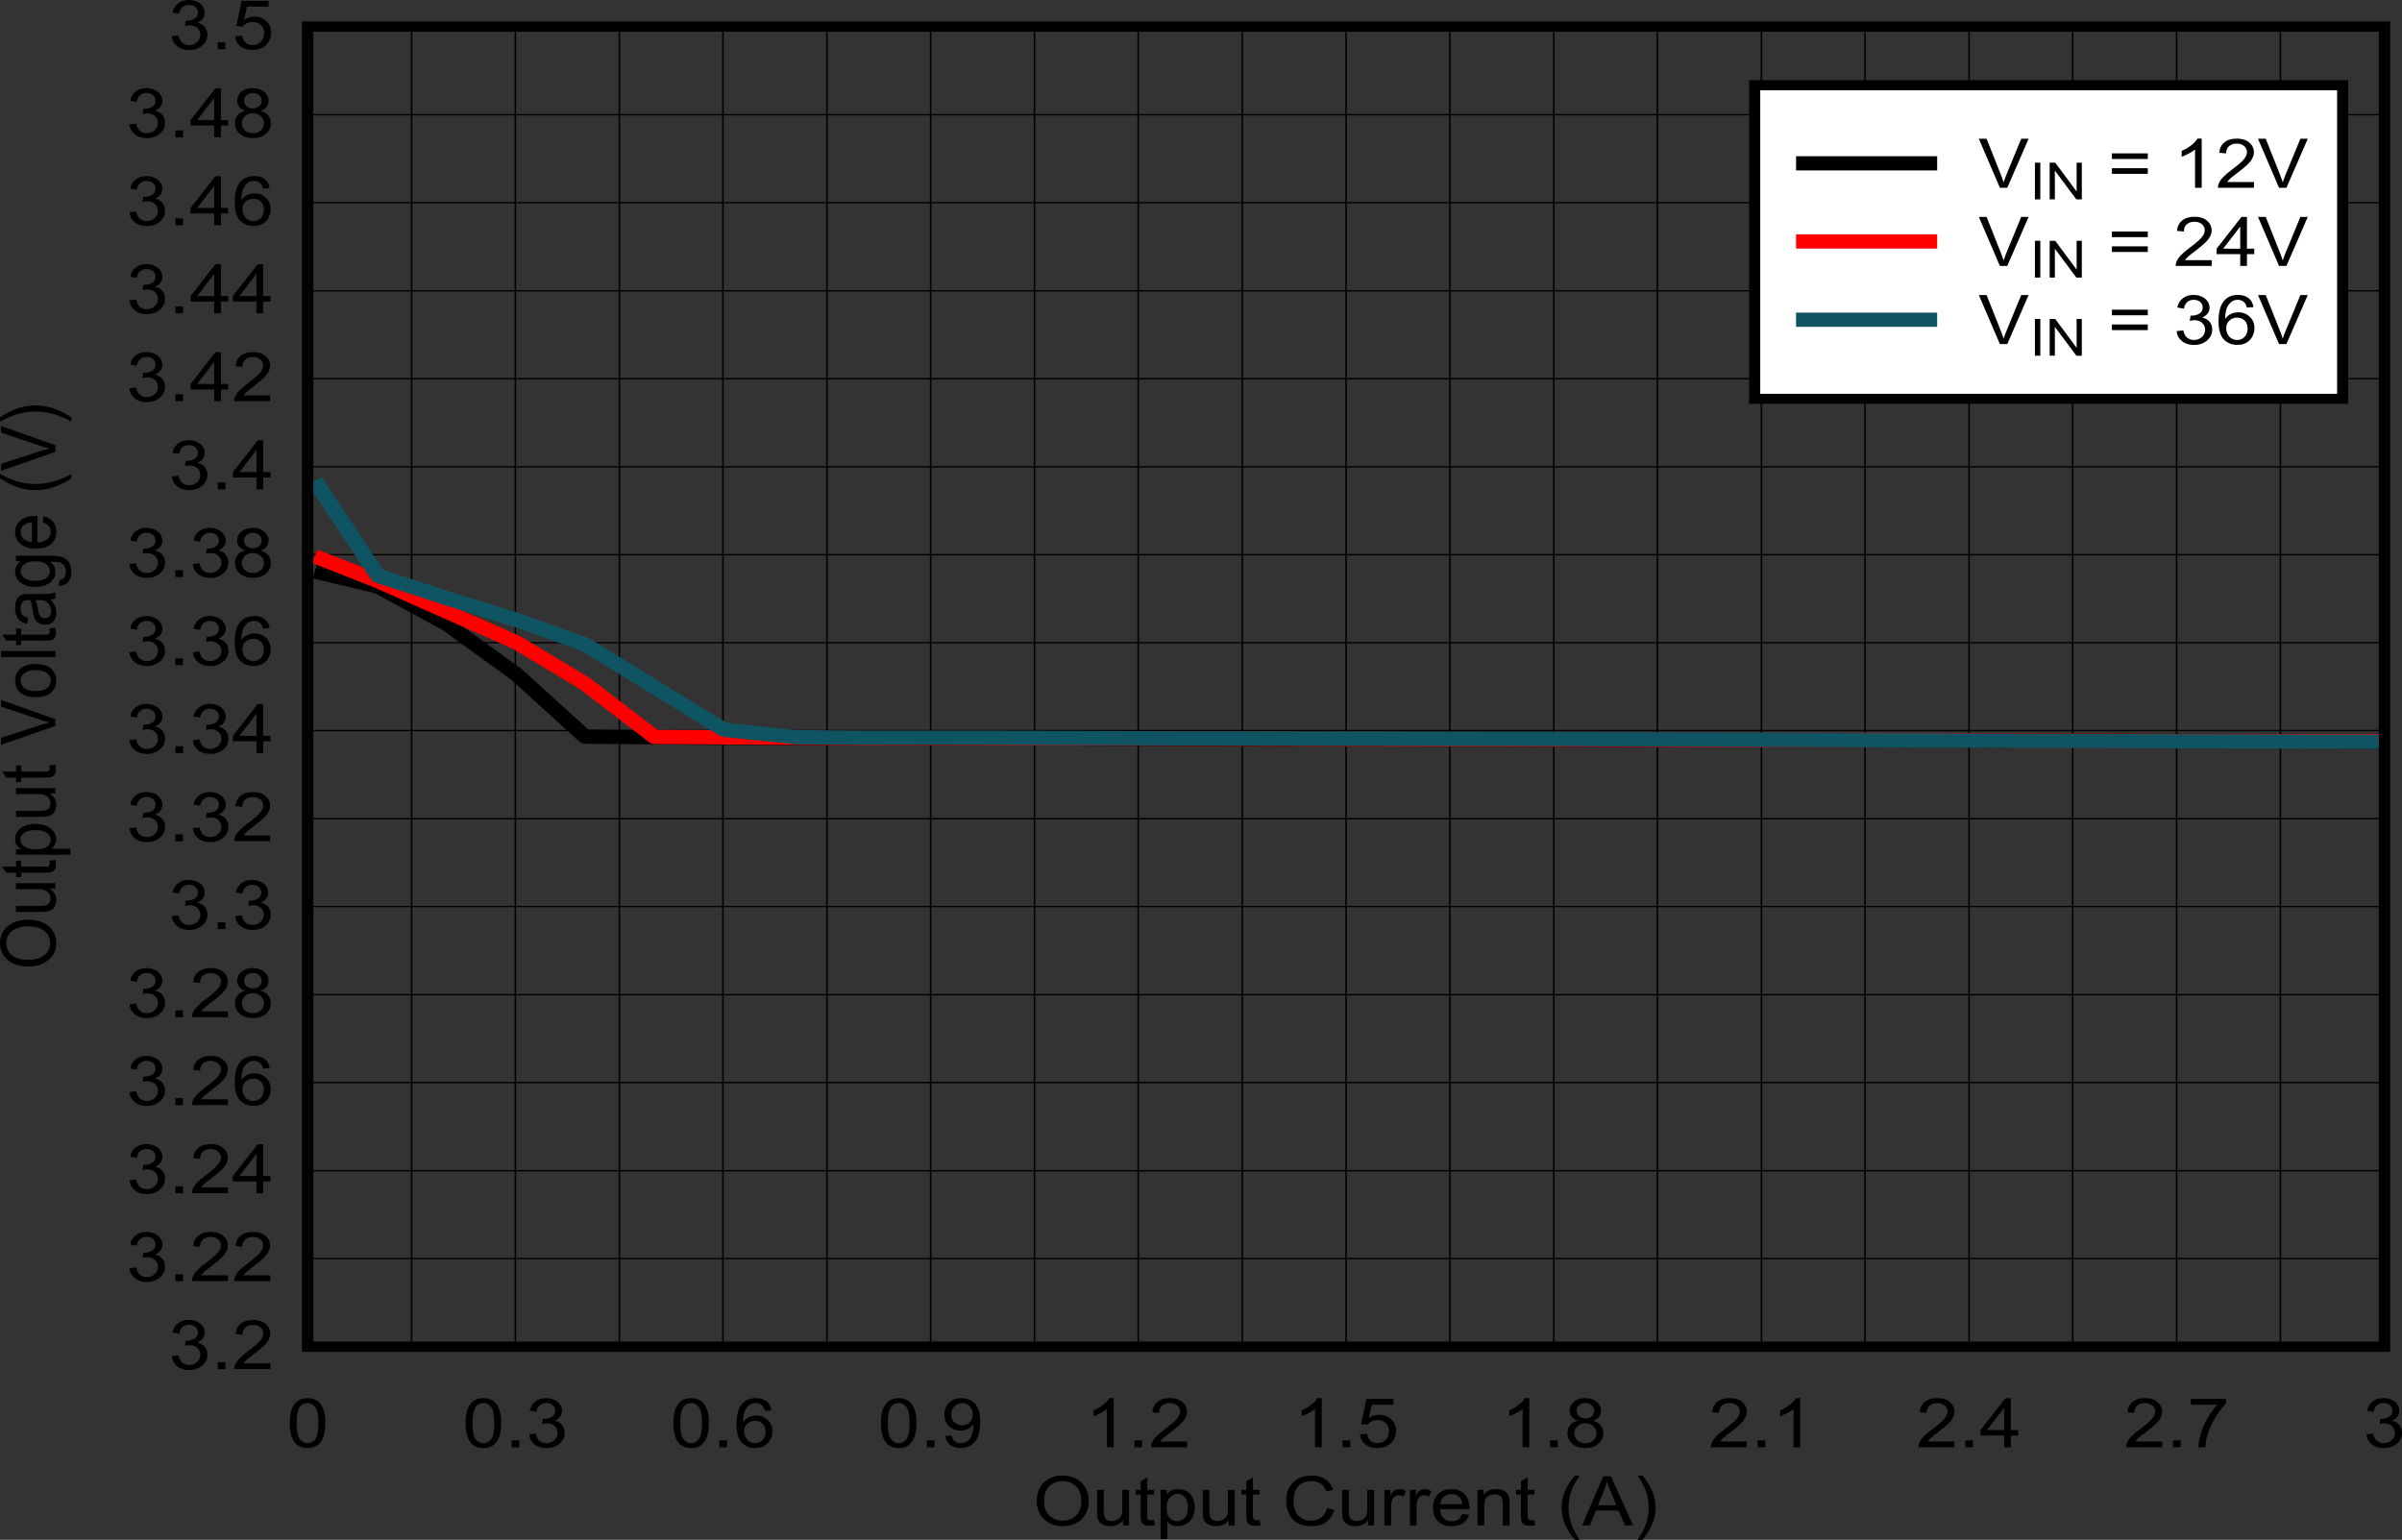 <?xml version="1.0" encoding="UTF-8" standalone="no"?>
<svg
   xmlns:dc="http://purl.org/dc/elements/1.1/"
   xmlns:cc="http://creativecommons.org/ns#"
   xmlns:rdf="http://www.w3.org/1999/02/22-rdf-syntax-ns#"
   xmlns:svg="http://www.w3.org/2000/svg"
   xmlns="http://www.w3.org/2000/svg"
   xmlns:xlink="http://www.w3.org/1999/xlink"
   xmlns:sodipodi="http://sodipodi.sourceforge.net/DTD/sodipodi-0.dtd"
   xmlns:inkscape="http://www.inkscape.org/namespaces/inkscape"
   sodipodi:docname="3p3V_load_reg.pdf"
   id="svg622"
   version="1.2"
   viewBox="0 0 513.619 329.286"
   height="329.286pt"
   width="513.619pt">
  <rect x="0" y="0" width="513.619" height="329.286" fill="#333333" stroke="none"/>
  <sodipodi:namedview
     id="namedview624"
     inkscape:window-height="480"
     inkscape:window-width="640"
     inkscape:pageshadow="2"
     inkscape:pageopacity="0"
     guidetolerance="10"
     gridtolerance="10"
     objecttolerance="10"
     borderopacity="1"
     bordercolor="#666666"
     pagecolor="#ffffff" />
  <defs
     id="defs133">
    <g
       id="g131">
      <symbol
         id="glyph0-0"
         overflow="visible">
        <path
           inkscape:connector-curvature="0"
           id="path2"
           d="m 2.031,0 v -9.156 h 8.125 V 0 Z m 0.25,-0.234 h 7.625 v -8.688 h -7.625 z m 0,0"
           style="stroke:none" />
      </symbol>
      <symbol
         id="glyph0-1"
         overflow="visible">
        <path
           inkscape:connector-curvature="0"
           id="path5"
           d="m 0.781,-5.109 c 0,-1.738 0.516,-3.098 1.547,-4.078 1.039,-0.988 2.383,-1.484 4.031,-1.484 1.07,0 2.035,0.238 2.891,0.703 0.863,0.461 1.52,1.105 1.969,1.938 0.457,0.824 0.688,1.762 0.688,2.812 0,1.062 -0.242,2.02 -0.719,2.859 -0.469,0.836 -1.145,1.465 -2.016,1.891 C 8.297,-0.039 7.352,0.172 6.344,0.172 5.25,0.172 4.27,-0.062 3.406,-0.531 2.551,-1.008 1.898,-1.66 1.453,-2.484 1.004,-3.305 0.781,-4.18 0.781,-5.109 Z m 1.594,0.031 c 0,1.262 0.375,2.258 1.125,2.984 0.758,0.719 1.707,1.078 2.844,1.078 1.152,0 2.109,-0.363 2.859,-1.094 0.746,-0.727 1.125,-1.77 1.125,-3.125 0,-0.852 -0.164,-1.598 -0.484,-2.234 C 9.52,-8.102 9.051,-8.594 8.438,-8.938 7.82,-9.289 7.129,-9.469 6.359,-9.469 c -1.086,0 -2.023,0.34 -2.812,1.016 -0.781,0.668 -1.172,1.793 -1.172,3.375 z m 0,0"
           style="stroke:none" />
      </symbol>
      <symbol
         id="glyph0-2"
         overflow="visible">
        <path
           inkscape:connector-curvature="0"
           id="path8"
           d="m 6.594,0 v -1.109 c -0.656,0.855 -1.551,1.281 -2.672,1.281 -0.5,0 -0.973,-0.086 -1.406,-0.25 C 2.086,-0.254 1.77,-0.473 1.562,-0.734 1.352,-0.992 1.207,-1.312 1.125,-1.688 1.07,-1.934 1.047,-2.336 1.047,-2.891 V -7.594 H 2.469 V -3.375 c 0,0.668 0.031,1.121 0.094,1.359 0.082,0.336 0.27,0.602 0.562,0.797 0.289,0.188 0.648,0.281 1.078,0.281 0.426,0 0.828,-0.098 1.203,-0.297 C 5.777,-1.43 6.047,-1.695 6.203,-2.031 6.355,-2.371 6.438,-2.875 6.438,-3.531 v -4.062 H 7.875 V 0 Z m 0,0"
           style="stroke:none" />
      </symbol>
      <symbol
         id="glyph0-3"
         overflow="visible">
        <path
           inkscape:connector-curvature="0"
           id="path11"
           d="m 4.188,-1.156 0.203,1.141 C 3.992,0.055 3.633,0.094 3.312,0.094 2.801,0.094 2.398,0.02 2.109,-0.125 1.828,-0.27 1.621,-0.461 1.5,-0.703 1.383,-0.941 1.328,-1.445 1.328,-2.219 v -4.375 H 0.281 v -1 h 1.047 v -1.875 L 2.75,-10.25 v 2.656 h 1.438 v 1 H 2.75 v 4.438 c 0,0.375 0.023,0.617 0.078,0.719 0.051,0.105 0.133,0.191 0.25,0.25 0.113,0.062 0.273,0.094 0.484,0.094 0.152,0 0.363,-0.02 0.625,-0.062 z m 0,0"
           style="stroke:none" />
      </symbol>
      <symbol
         id="glyph0-4"
         overflow="visible">
        <path
           inkscape:connector-curvature="0"
           id="path14"
           d="m 1.078,2.906 v -10.5 H 2.375 v 0.984 C 2.676,-6.992 3.02,-7.281 3.406,-7.469 3.789,-7.664 4.258,-7.766 4.812,-7.766 c 0.715,0 1.352,0.168 1.906,0.5 0.551,0.336 0.969,0.809 1.25,1.422 0.277,0.605 0.422,1.27 0.422,1.984 0,0.781 -0.16,1.488 -0.469,2.109 -0.312,0.617 -0.77,1.09 -1.359,1.422 -0.586,0.332 -1.199,0.5 -1.844,0.5 -0.48,0 -0.914,-0.09 -1.297,-0.266 C 3.047,-0.277 2.738,-0.508 2.5,-0.781 v 3.688 z M 2.359,-3.75 c 0,0.98 0.219,1.707 0.656,2.172 0.445,0.461 0.984,0.688 1.609,0.688 0.621,0 1.16,-0.238 1.609,-0.719 0.457,-0.488 0.688,-1.238 0.688,-2.25 0,-0.965 -0.223,-1.691 -0.656,-2.172 C 5.828,-6.508 5.301,-6.75 4.688,-6.75 4.07,-6.75 3.527,-6.492 3.062,-5.984 2.594,-5.473 2.359,-4.727 2.359,-3.75 Z m 0,0"
           style="stroke:none" />
      </symbol>
      <symbol
         id="glyph0-5"
         overflow="visible">
        <path
           inkscape:connector-curvature="0"
           id="path17"
           d=""
           style="stroke:none" />
      </symbol>
      <symbol
         id="glyph0-6"
         overflow="visible">
        <path
           inkscape:connector-curvature="0"
           id="path20"
           d="m 9.547,-3.672 1.547,0.344 c -0.324,1.148 -0.91,2.02 -1.75,2.609 -0.836,0.594 -1.855,0.891 -3.062,0.891 -1.262,0 -2.285,-0.227 -3.062,-0.688 C 2.438,-0.973 1.836,-1.633 1.422,-2.5 1.016,-3.371 0.812,-4.312 0.812,-5.312 c 0,-1.09 0.227,-2.047 0.688,-2.859 0.465,-0.809 1.129,-1.426 1.984,-1.844 0.852,-0.426 1.789,-0.641 2.812,-0.641 1.164,0 2.145,0.27 2.938,0.797 0.789,0.531 1.344,1.285 1.656,2.25 L 9.375,-7.281 C 9.102,-8.039 8.711,-8.594 8.203,-8.938 7.691,-9.289 7.043,-9.469 6.266,-9.469 c -0.898,0 -1.648,0.195 -2.25,0.578 -0.594,0.387 -1.02,0.91 -1.266,1.562 -0.242,0.648 -0.359,1.316 -0.359,2 0,0.898 0.145,1.68 0.438,2.344 0.289,0.656 0.738,1.152 1.344,1.484 0.613,0.324 1.273,0.484 1.984,0.484 0.852,0 1.578,-0.223 2.172,-0.672 0.602,-0.445 1.008,-1.109 1.219,-1.984 z m 0,0"
           style="stroke:none" />
      </symbol>
      <symbol
         id="glyph0-7"
         overflow="visible">
        <path
           inkscape:connector-curvature="0"
           id="path23"
           d="M 1.062,0 V -7.594 H 2.344 V -6.438 C 2.664,-6.977 2.969,-7.332 3.25,-7.5 c 0.277,-0.176 0.586,-0.266 0.922,-0.266 0.477,0 0.969,0.145 1.469,0.422 l -0.5,1.188 C 4.797,-6.34 4.445,-6.438 4.094,-6.438 3.781,-6.438 3.496,-6.348 3.25,-6.172 3,-6.004 2.82,-5.77 2.719,-5.469 c -0.156,0.449 -0.234,0.949 -0.234,1.5 V 0 Z m 0,0"
           style="stroke:none" />
      </symbol>
      <symbol
         id="glyph0-8"
         overflow="visible">
        <path
           inkscape:connector-curvature="0"
           id="path26"
           d="M 6.844,-2.438 8.312,-2.281 C 8.082,-1.5 7.648,-0.895 7.016,-0.469 c -0.625,0.43 -1.43,0.641 -2.406,0.641 -1.23,0 -2.211,-0.336 -2.938,-1.016 -0.719,-0.684 -1.078,-1.648 -1.078,-2.891 0,-1.27 0.363,-2.258 1.094,-2.969 0.727,-0.707 1.676,-1.062 2.844,-1.062 1.121,0 2.039,0.352 2.75,1.047 0.715,0.688 1.078,1.66 1.078,2.906 0,0.074 0,0.191 0,0.344 h -6.281 c 0.051,0.836 0.312,1.477 0.781,1.922 0.465,0.438 1.055,0.656 1.766,0.656 0.52,0 0.961,-0.117 1.328,-0.359 C 6.324,-1.496 6.625,-1.895 6.844,-2.438 Z M 2.156,-4.531 H 6.859 C 6.797,-5.164 6.613,-5.645 6.312,-5.969 5.863,-6.457 5.273,-6.703 4.547,-6.703 c -0.656,0 -1.211,0.199 -1.656,0.594 -0.449,0.398 -0.695,0.926 -0.734,1.578 z m 0,0"
           style="stroke:none" />
      </symbol>
      <symbol
         id="glyph0-9"
         overflow="visible">
        <path
           inkscape:connector-curvature="0"
           id="path29"
           d="m 1.078,0 v -7.594 h 1.281 v 1.078 c 0.613,-0.832 1.504,-1.25 2.672,-1.25 0.508,0 0.977,0.086 1.406,0.25 0.426,0.168 0.742,0.387 0.953,0.656 0.215,0.262 0.367,0.574 0.453,0.938 0.051,0.242 0.078,0.66 0.078,1.25 V 0 h -1.438 v -4.625 c 0,-0.52 -0.059,-0.91 -0.172,-1.172 -0.105,-0.258 -0.301,-0.461 -0.578,-0.609 -0.281,-0.152 -0.617,-0.234 -1,-0.234 -0.605,0 -1.133,0.176 -1.578,0.516 C 2.719,-5.781 2.5,-5.117 2.5,-4.141 V 0 Z m 0,0"
           style="stroke:none" />
      </symbol>
      <symbol
         id="glyph0-10"
         overflow="visible">
        <path
           inkscape:connector-curvature="0"
           id="path32"
           d="m 3.797,3.078 c -0.781,-0.898 -1.449,-1.945 -2,-3.141 -0.543,-1.195 -0.812,-2.441 -0.812,-3.734 0,-1.133 0.203,-2.223 0.609,-3.266 0.477,-1.195 1.211,-2.395 2.203,-3.594 h 1.031 c -0.648,0.992 -1.07,1.699 -1.266,2.125 -0.324,0.656 -0.582,1.34 -0.766,2.047 -0.23,0.898 -0.344,1.801 -0.344,2.703 0,2.293 0.789,4.578 2.375,6.859 z m 0,0"
           style="stroke:none" />
      </symbol>
      <symbol
         id="glyph0-11"
         overflow="visible">
        <path
           inkscape:connector-curvature="0"
           id="path35"
           d="M -0.031,0 4.438,-10.484 H 6.109 L 10.859,0 h -1.75 L 7.75,-3.172 H 2.891 L 1.609,0 Z M 3.328,-4.297 H 7.281 L 6.062,-7.203 C 5.688,-8.086 5.41,-8.812 5.234,-9.375 c -0.148,0.668 -0.355,1.336 -0.625,2 z m 0,0"
           style="stroke:none" />
      </symbol>
      <symbol
         id="glyph0-12"
         overflow="visible">
        <path
           inkscape:connector-curvature="0"
           id="path38"
           d="M 2,3.078 H 0.984 c 1.582,-2.281 2.375,-4.566 2.375,-6.859 0,-0.895 -0.117,-1.785 -0.344,-2.672 -0.18,-0.715 -0.43,-1.406 -0.75,-2.062 C 2.055,-8.941 1.629,-9.656 0.984,-10.656 H 2 c 0.996,1.199 1.738,2.398 2.219,3.594 0.402,1.043 0.609,2.133 0.609,3.266 C 4.828,-2.504 4.551,-1.258 4,-0.062 3.457,1.133 2.789,2.18 2,3.078 Z m 0,0"
           style="stroke:none" />
      </symbol>
      <symbol
         id="glyph0-13"
         overflow="visible">
        <path
           inkscape:connector-curvature="0"
           id="path41"
           d="m 0.672,-5.172 c 0,-1.238 0.141,-2.234 0.422,-2.984 0.289,-0.758 0.711,-1.344 1.266,-1.75 0.559,-0.402 1.266,-0.609 2.109,-0.609 0.621,0 1.172,0.117 1.641,0.344 0.465,0.219 0.852,0.543 1.156,0.969 0.309,0.43 0.555,0.949 0.734,1.562 0.176,0.605 0.266,1.43 0.266,2.469 0,1.23 -0.145,2.227 -0.422,2.984 -0.281,0.75 -0.707,1.336 -1.266,1.75 -0.555,0.406 -1.258,0.609 -2.109,0.609 -1.125,0 -2.008,-0.359 -2.641,-1.078 -0.773,-0.871 -1.156,-2.297 -1.156,-4.266 z m 1.469,0 c 0,1.719 0.223,2.867 0.672,3.438 0.445,0.574 1,0.859 1.656,0.859 0.652,0 1.207,-0.285 1.656,-0.859 0.445,-0.57 0.672,-1.719 0.672,-3.438 0,-1.715 -0.227,-2.859 -0.672,-3.422 -0.449,-0.57 -1.008,-0.859 -1.672,-0.859 -0.656,0 -1.184,0.254 -1.578,0.75 -0.492,0.637 -0.734,1.816 -0.734,3.531 z m 0,0"
           style="stroke:none" />
      </symbol>
      <symbol
         id="glyph0-14"
         overflow="visible">
        <path
           inkscape:connector-curvature="0"
           id="path44"
           d="M 1.469,0 V -1.469 H 3.109 V 0 Z m 0,0"
           style="stroke:none" />
      </symbol>
      <symbol
         id="glyph0-15"
         overflow="visible">
        <path
           inkscape:connector-curvature="0"
           id="path47"
           d="M 0.688,-2.766 2.109,-2.938 c 0.164,0.73 0.441,1.258 0.828,1.578 0.395,0.324 0.879,0.484 1.453,0.484 0.664,0 1.227,-0.207 1.688,-0.625 0.465,-0.426 0.703,-0.945 0.703,-1.562 0,-0.59 -0.215,-1.082 -0.641,-1.469 C 5.711,-4.914 5.164,-5.109 4.5,-5.109 c -0.262,0 -0.598,0.051 -1,0.141 l 0.156,-1.125 c 0.09,0.012 0.172,0.016 0.234,0.016 0.602,0 1.148,-0.141 1.641,-0.422 0.488,-0.289 0.734,-0.734 0.734,-1.328 0,-0.465 -0.18,-0.859 -0.531,-1.172 -0.355,-0.309 -0.816,-0.469 -1.375,-0.469 -0.562,0 -1.035,0.164 -1.406,0.484 -0.367,0.312 -0.602,0.785 -0.703,1.406 L 0.828,-7.812 c 0.176,-0.852 0.57,-1.516 1.188,-1.984 0.613,-0.477 1.383,-0.719 2.312,-0.719 0.633,0 1.219,0.129 1.75,0.375 0.527,0.242 0.938,0.574 1.219,1 0.289,0.418 0.438,0.867 0.438,1.344 0,0.449 -0.137,0.863 -0.406,1.234 -0.273,0.375 -0.676,0.676 -1.203,0.891 0.684,0.137 1.219,0.434 1.594,0.891 0.383,0.449 0.578,1.012 0.578,1.688 0,0.918 -0.371,1.695 -1.109,2.328 C 6.445,-0.129 5.508,0.188 4.375,0.188 3.352,0.188 2.504,-0.082 1.828,-0.625 1.16,-1.176 0.777,-1.891 0.688,-2.766 Z m 0,0"
           style="stroke:none" />
      </symbol>
      <symbol
         id="glyph0-16"
         overflow="visible">
        <path
           inkscape:connector-curvature="0"
           id="path50"
           d="M 8.078,-7.906 6.672,-7.812 C 6.535,-8.32 6.352,-8.691 6.125,-8.922 5.738,-9.285 5.262,-9.469 4.703,-9.469 4.242,-9.469 3.84,-9.352 3.5,-9.125 c -0.449,0.305 -0.805,0.738 -1.062,1.297 -0.262,0.562 -0.398,1.371 -0.406,2.422 0.34,-0.465 0.758,-0.816 1.25,-1.047 0.496,-0.227 1.023,-0.344 1.578,-0.344 0.945,0 1.754,0.32 2.422,0.953 0.676,0.625 1.016,1.441 1.016,2.438 0,0.656 -0.164,1.273 -0.484,1.844 C 7.5,-1 7.066,-0.566 6.516,-0.266 5.973,0.023 5.352,0.172 4.656,0.172 3.457,0.172 2.48,-0.219 1.734,-1 c -0.75,-0.789 -1.125,-2.094 -1.125,-3.906 0,-2.02 0.414,-3.492 1.25,-4.422 0.715,-0.789 1.691,-1.188 2.922,-1.188 0.914,0 1.664,0.23 2.25,0.688 0.582,0.461 0.93,1.102 1.047,1.922 z M 2.25,-3.391 c 0,0.438 0.102,0.863 0.312,1.266 0.207,0.406 0.5,0.723 0.875,0.938 0.371,0.211 0.77,0.312 1.188,0.312 0.602,0 1.117,-0.219 1.547,-0.656 0.434,-0.434 0.656,-1.035 0.656,-1.797 0,-0.715 -0.215,-1.285 -0.641,-1.703 -0.43,-0.414 -0.965,-0.625 -1.609,-0.625 -0.648,0 -1.199,0.211 -1.656,0.625 C 2.473,-4.613 2.25,-4.066 2.25,-3.391 Z m 0,0"
           style="stroke:none" />
      </symbol>
      <symbol
         id="glyph0-17"
         overflow="visible">
        <path
           inkscape:connector-curvature="0"
           id="path53"
           d="m 0.891,-2.422 1.375,-0.109 c 0.113,0.574 0.332,0.996 0.656,1.266 C 3.254,-1.004 3.676,-0.875 4.188,-0.875 c 0.434,0 0.82,-0.086 1.156,-0.266 0.332,-0.184 0.602,-0.43 0.812,-0.734 0.207,-0.301 0.383,-0.707 0.531,-1.219 0.145,-0.52 0.219,-1.047 0.219,-1.578 0,-0.059 -0.008,-0.148 -0.016,-0.266 -0.281,0.418 -0.676,0.758 -1.172,1.016 -0.492,0.25 -1.023,0.375 -1.594,0.375 -0.969,0 -1.789,-0.312 -2.453,-0.938 -0.668,-0.633 -1,-1.469 -1,-2.5 0,-1.059 0.348,-1.914 1.047,-2.562 0.695,-0.645 1.566,-0.969 2.609,-0.969 0.758,0 1.453,0.184 2.078,0.547 0.621,0.367 1.098,0.887 1.422,1.562 0.332,0.68 0.5,1.664 0.5,2.953 0,1.336 -0.164,2.402 -0.484,3.203 C 7.52,-1.457 7.035,-0.852 6.391,-0.438 5.754,-0.031 5.008,0.172 4.156,0.172 3.25,0.172 2.504,-0.051 1.922,-0.5 1.348,-0.957 1.004,-1.598 0.891,-2.422 Z m 5.844,-4.625 c 0,-0.738 -0.223,-1.32 -0.656,-1.75 -0.438,-0.434 -0.965,-0.656 -1.578,-0.656 -0.625,0 -1.18,0.238 -1.656,0.703 -0.469,0.461 -0.703,1.066 -0.703,1.812 0,0.668 0.223,1.211 0.672,1.625 0.445,0.418 1,0.625 1.656,0.625 0.652,0 1.195,-0.207 1.625,-0.625 0.426,-0.414 0.641,-0.992 0.641,-1.734 z m 0,0"
           style="stroke:none" />
      </symbol>
      <symbol
         id="glyph0-18"
         overflow="visible">
        <path
           inkscape:connector-curvature="0"
           id="path56"
           d="M 6.047,0 H 4.625 v -8.203 c -0.344,0.305 -0.801,0.602 -1.359,0.891 -0.555,0.293 -1.055,0.52 -1.5,0.672 v -1.25 c 0.801,-0.34 1.5,-0.754 2.094,-1.234 0.602,-0.477 1.031,-0.941 1.281,-1.391 h 0.906 z m 0,0"
           style="stroke:none" />
      </symbol>
      <symbol
         id="glyph0-19"
         overflow="visible">
        <path
           inkscape:connector-curvature="0"
           id="path59"
           d="M 8.188,-1.234 V 0 H 0.484 C 0.473,-0.309 0.531,-0.609 0.656,-0.891 c 0.195,-0.465 0.508,-0.93 0.938,-1.391 0.434,-0.457 1.062,-0.988 1.875,-1.594 1.258,-0.934 2.113,-1.676 2.562,-2.219 0.445,-0.539 0.672,-1.055 0.672,-1.547 0,-0.508 -0.207,-0.938 -0.609,-1.281 C 5.688,-9.273 5.152,-9.453 4.5,-9.453 c -0.688,0 -1.242,0.191 -1.656,0.562 -0.406,0.367 -0.609,0.879 -0.609,1.531 l -1.469,-0.125 c 0.09,-0.988 0.469,-1.738 1.125,-2.25 0.652,-0.52 1.535,-0.781 2.641,-0.781 1.121,0 2.008,0.285 2.656,0.844 0.652,0.555 0.984,1.242 0.984,2.062 0,0.418 -0.102,0.832 -0.297,1.234 -0.188,0.406 -0.508,0.836 -0.953,1.281 -0.438,0.449 -1.168,1.066 -2.188,1.844 -0.867,0.648 -1.418,1.086 -1.656,1.312 -0.242,0.23 -0.445,0.465 -0.609,0.703 z m 0,0"
           style="stroke:none" />
      </symbol>
      <symbol
         id="glyph0-20"
         overflow="visible">
        <path
           inkscape:connector-curvature="0"
           id="path62"
           d="m 0.672,-2.75 1.5,-0.109 c 0.113,0.656 0.375,1.152 0.781,1.484 0.402,0.336 0.891,0.5 1.453,0.5 0.684,0 1.27,-0.234 1.75,-0.703 C 6.633,-2.043 6.875,-2.664 6.875,-3.438 6.875,-4.176 6.645,-4.754 6.188,-5.172 5.727,-5.598 5.129,-5.812 4.391,-5.812 c -0.461,0 -0.879,0.098 -1.25,0.281 -0.367,0.188 -0.66,0.434 -0.875,0.734 L 0.922,-4.953 2.062,-10.344 h 5.781 v 1.234 H 3.203 l -0.625,2.812 c 0.695,-0.434 1.426,-0.656 2.188,-0.656 1.02,0 1.879,0.32 2.578,0.953 0.695,0.637 1.047,1.457 1.047,2.453 0,0.949 -0.309,1.77 -0.922,2.453 C 6.719,-0.25 5.695,0.172 4.406,0.172 3.352,0.172 2.488,-0.094 1.812,-0.625 1.145,-1.152 0.762,-1.863 0.672,-2.75 Z m 0,0"
           style="stroke:none" />
      </symbol>
      <symbol
         id="glyph0-21"
         overflow="visible">
        <path
           inkscape:connector-curvature="0"
           id="path65"
           d="M 2.875,-5.688 C 2.281,-5.871 1.836,-6.148 1.547,-6.516 1.266,-6.879 1.125,-7.316 1.125,-7.828 c 0,-0.758 0.301,-1.395 0.906,-1.906 0.613,-0.52 1.426,-0.781 2.438,-0.781 1.008,0 1.82,0.27 2.438,0.797 0.621,0.531 0.938,1.18 0.938,1.938 0,0.48 -0.145,0.902 -0.422,1.266 -0.281,0.367 -0.711,0.645 -1.281,0.828 0.707,0.211 1.25,0.551 1.625,1.016 0.371,0.469 0.562,1.027 0.562,1.672 0,0.898 -0.355,1.652 -1.062,2.266 -0.699,0.605 -1.629,0.906 -2.781,0.906 -1.148,0 -2.074,-0.301 -2.781,-0.906 C 1.004,-1.348 0.656,-2.113 0.656,-3.031 c 0,-0.676 0.191,-1.242 0.578,-1.703 C 1.617,-5.199 2.164,-5.52 2.875,-5.688 Z M 2.594,-7.859 c 0,0.492 0.176,0.898 0.531,1.219 0.352,0.312 0.812,0.469 1.375,0.469 0.551,0 1,-0.156 1.344,-0.469 0.352,-0.309 0.531,-0.695 0.531,-1.156 0,-0.465 -0.184,-0.863 -0.547,-1.188 -0.355,-0.32 -0.805,-0.484 -1.344,-0.484 -0.543,0 -0.996,0.164 -1.359,0.484 -0.355,0.312 -0.531,0.691 -0.531,1.125 z M 2.125,-3.031 c 0,0.375 0.094,0.738 0.281,1.078 0.195,0.344 0.484,0.613 0.859,0.797 C 3.648,-0.969 4.062,-0.875 4.5,-0.875 c 0.684,0 1.25,-0.195 1.688,-0.594 0.445,-0.395 0.672,-0.898 0.672,-1.516 0,-0.613 -0.23,-1.125 -0.688,-1.531 C 5.711,-4.918 5.137,-5.125 4.453,-5.125 3.785,-5.125 3.227,-4.918 2.781,-4.516 2.344,-4.117 2.125,-3.621 2.125,-3.031 Z m 0,0"
           style="stroke:none" />
      </symbol>
      <symbol
         id="glyph0-22"
         overflow="visible">
        <path
           inkscape:connector-curvature="0"
           id="path68"
           d="M 5.25,0 V -2.516 H 0.203 V -3.688 l 5.312,-6.797 H 6.688 V -3.688 H 8.25 v 1.172 H 6.688 V 0 Z m 0,-3.688 V -8.422 L 1.609,-3.688 Z m 0,0"
           style="stroke:none" />
      </symbol>
      <symbol
         id="glyph0-23"
         overflow="visible">
        <path
           inkscape:connector-curvature="0"
           id="path71"
           d="m 0.766,-9.109 v -1.234 h 7.531 v 1 C 7.555,-8.633 6.82,-7.691 6.094,-6.516 5.363,-5.336 4.801,-4.121 4.406,-2.875 4.125,-2 3.941,-1.039 3.859,0 H 2.391 C 2.41,-0.82 2.594,-1.816 2.938,-2.984 c 0.34,-1.164 0.832,-2.289 1.469,-3.375 0.645,-1.09 1.332,-2.008 2.062,-2.75 z m 0,0"
           style="stroke:none" />
      </symbol>
      <symbol
         id="glyph0-24"
         overflow="visible">
        <path
           inkscape:connector-curvature="0"
           id="path74"
           d="m 4.578,0 -4.5,-10.484 h 1.656 l 3.031,7.625 C 5.004,-2.254 5.207,-1.684 5.375,-1.156 5.551,-1.727 5.758,-2.297 6,-2.859 l 3.141,-7.625 H 10.719 L 6.156,0 Z m 0,0"
           style="stroke:none" />
      </symbol>
      <symbol
         id="glyph0-25"
         overflow="visible">
        <path
           inkscape:connector-curvature="0"
           id="path77"
           d="M 8.578,-6.156 H 0.906 v -1.203 h 7.672 z m 0,3.172 H 0.906 V -4.188 h 7.672 z m 0,0"
           style="stroke:none" />
      </symbol>
      <symbol
         id="glyph1-0"
         overflow="visible">
        <path
           inkscape:connector-curvature="0"
           id="path80"
           d="M 0,-1.828 H -10.156 V -9.156 H 0 Z M -0.25,-2.062 V -8.922 H -9.906 V -2.062 Z m 0,0"
           style="stroke:none" />
      </symbol>
      <symbol
         id="glyph1-1"
         overflow="visible">
        <path
           inkscape:connector-curvature="0"
           id="path83"
           d="m -5.672,-0.703 c -1.926,0 -3.438,-0.469 -4.531,-1.406 -1.09,-0.934 -1.641,-2.141 -1.641,-3.609 0,-0.965 0.262,-1.844 0.781,-2.625 0.512,-0.777 1.227,-1.375 2.141,-1.781 0.918,-0.402 1.961,-0.609 3.125,-0.609 1.18,0 2.238,0.223 3.172,0.656 0.93,0.43 1.633,1.039 2.109,1.828 0.48,0.781 0.719,1.629 0.719,2.531 0,0.992 -0.266,1.879 -0.797,2.656 -0.527,0.773 -1.254,1.363 -2.172,1.766 -0.914,0.398 -1.883,0.594 -2.906,0.594 z m 0.031,-1.438 c 1.406,0 2.512,-0.336 3.312,-1.016 0.805,-0.676 1.203,-1.531 1.203,-2.562 0,-1.039 -0.406,-1.895 -1.219,-2.562 -0.809,-0.676 -1.969,-1.016 -3.469,-1.016 -0.945,0 -1.77,0.148 -2.469,0.438 -0.707,0.281 -1.254,0.707 -1.641,1.266 -0.395,0.555 -0.594,1.176 -0.594,1.859 0,0.98 0.379,1.824 1.125,2.531 0.75,0.711 2.004,1.062 3.75,1.062 z m 0,0"
           style="stroke:none" />
      </symbol>
      <symbol
         id="glyph1-2"
         overflow="visible">
        <path
           inkscape:connector-curvature="0"
           id="path86"
           d="m 0,-5.938 h -1.234 c 0.949,0.594 1.422,1.398 1.422,2.406 0,0.449 -0.098,0.871 -0.281,1.266 -0.184,0.387 -0.426,0.676 -0.719,0.859 -0.289,0.188 -0.645,0.32 -1.062,0.391 -0.277,0.055 -0.723,0.078 -1.328,0.078 h -5.219 V -2.219 H -3.75 c 0.742,0 1.242,-0.023 1.5,-0.078 0.375,-0.082 0.676,-0.254 0.891,-0.516 0.211,-0.258 0.312,-0.582 0.312,-0.969 0,-0.395 -0.109,-0.758 -0.328,-1.094 C -1.59,-5.215 -1.891,-5.457 -2.266,-5.594 -2.637,-5.738 -3.188,-5.812 -3.906,-5.812 H -8.422 V -7.094 H 0 Z m 0,0"
           style="stroke:none" />
      </symbol>
      <symbol
         id="glyph1-3"
         overflow="visible">
        <path
           inkscape:connector-curvature="0"
           id="path89"
           d="m -1.281,-3.781 1.266,-0.172 c 0.082,0.355 0.125,0.68 0.125,0.969 0,0.469 -0.082,0.836 -0.234,1.094 -0.164,0.25 -0.383,0.43 -0.656,0.531 -0.27,0.105 -0.832,0.156 -1.688,0.156 H -7.312 V -0.25 h -1.109 v -0.953 h -2.094 L -11.375,-2.484 h 2.953 V -3.781 H -7.312 v 1.297 h 4.922 c 0.406,0 0.676,-0.02 0.797,-0.062 0.117,-0.039 0.211,-0.113 0.281,-0.219 0.062,-0.102 0.094,-0.25 0.094,-0.438 0,-0.145 -0.02,-0.336 -0.062,-0.578 z m 0,0"
           style="stroke:none" />
      </symbol>
      <symbol
         id="glyph1-4"
         overflow="visible">
        <path
           inkscape:connector-curvature="0"
           id="path92"
           d="m 3.234,-0.969 h -11.656 v -1.172 h 1.094 C -7.754,-2.41 -8.07,-2.719 -8.281,-3.062 c -0.215,-0.352 -0.328,-0.781 -0.328,-1.281 0,-0.645 0.191,-1.211 0.562,-1.703 0.367,-0.496 0.887,-0.875 1.562,-1.125 0.668,-0.258 1.402,-0.391 2.203,-0.391 0.867,0 1.648,0.145 2.344,0.422 0.688,0.281 1.215,0.691 1.578,1.219 0.363,0.531 0.547,1.09 0.547,1.672 0,0.43 -0.102,0.816 -0.297,1.156 C -0.305,-2.75 -0.562,-2.465 -0.875,-2.25 H 3.234 Z M -4.172,-2.125 c 1.086,0 1.887,-0.195 2.406,-0.594 0.523,-0.395 0.781,-0.875 0.781,-1.438 0,-0.57 -0.266,-1.062 -0.797,-1.469 -0.539,-0.402 -1.375,-0.609 -2.5,-0.609 -1.07,0 -1.875,0.199 -2.406,0.594 -0.539,0.398 -0.812,0.871 -0.812,1.422 0,0.555 0.289,1.043 0.859,1.469 0.562,0.418 1.387,0.625 2.469,0.625 z m 0,0"
           style="stroke:none" />
      </symbol>
      <symbol
         id="glyph1-5"
         overflow="visible">
        <path
           inkscape:connector-curvature="0"
           id="path95"
           d=""
           style="stroke:none" />
      </symbol>
      <symbol
         id="glyph1-6"
         overflow="visible">
        <path
           inkscape:connector-curvature="0"
           id="path98"
           d="m 0,-4.125 -11.625,4.062 v -1.5 l 8.438,-2.734 c 0.68,-0.215 1.316,-0.398 1.906,-0.547 -0.633,-0.152 -1.27,-0.344 -1.906,-0.562 L -11.625,-8.234 V -9.656 L 0,-5.547 Z m 0,0"
           style="stroke:none" />
      </symbol>
      <symbol
         id="glyph1-7"
         overflow="visible">
        <path
           inkscape:connector-curvature="0"
           id="path101"
           d="m -4.219,-0.484 c -1.551,0 -2.707,-0.391 -3.469,-1.172 -0.613,-0.652 -0.922,-1.453 -0.922,-2.391 0,-1.039 0.383,-1.891 1.141,-2.547 0.75,-0.664 1.801,-1 3.141,-1 1.086,0 1.941,0.148 2.562,0.438 0.617,0.293 1.098,0.723 1.438,1.281 0.34,0.555 0.516,1.164 0.516,1.828 0,1.062 -0.375,1.926 -1.125,2.578 -0.758,0.656 -1.852,0.984 -3.281,0.984 z m 0,-1.328 c 1.086,0 1.898,-0.207 2.438,-0.625 0.531,-0.426 0.797,-0.961 0.797,-1.609 0,-0.633 -0.27,-1.164 -0.812,-1.594 -0.539,-0.426 -1.363,-0.641 -2.469,-0.641 -1.039,0 -1.828,0.215 -2.359,0.641 -0.539,0.43 -0.812,0.961 -0.812,1.594 0,0.648 0.273,1.184 0.812,1.609 0.531,0.418 1.336,0.625 2.406,0.625 z m 0,0"
           style="stroke:none" />
      </symbol>
      <symbol
         id="glyph1-8"
         overflow="visible">
        <path
           inkscape:connector-curvature="0"
           id="path104"
           d="M 0,-0.938 H -11.625 V -2.219 H 0 Z m 0,0"
           style="stroke:none" />
      </symbol>
      <symbol
         id="glyph1-9"
         overflow="visible">
        <path
           inkscape:connector-curvature="0"
           id="path107"
           d="m -1.047,-5.922 c 0.461,0.48 0.785,0.945 0.969,1.391 0.176,0.438 0.266,0.91 0.266,1.406 0,0.836 -0.223,1.477 -0.672,1.922 -0.457,0.449 -1.035,0.672 -1.734,0.672 -0.414,0 -0.789,-0.082 -1.125,-0.25 -0.34,-0.164 -0.617,-0.383 -0.828,-0.656 -0.207,-0.277 -0.363,-0.594 -0.469,-0.938 -0.07,-0.246 -0.145,-0.629 -0.219,-1.141 -0.133,-1.039 -0.297,-1.805 -0.484,-2.297 -0.195,0 -0.32,0 -0.375,0 -0.582,0 -0.992,0.121 -1.234,0.359 -0.32,0.324 -0.484,0.816 -0.484,1.469 0,0.605 0.121,1.055 0.359,1.344 0.23,0.281 0.648,0.492 1.25,0.625 L -6.016,-0.75 c -0.602,-0.113 -1.086,-0.301 -1.453,-0.562 -0.363,-0.258 -0.645,-0.641 -0.844,-1.141 -0.195,-0.496 -0.297,-1.07 -0.297,-1.719 0,-0.645 0.086,-1.172 0.25,-1.578 0.168,-0.402 0.383,-0.703 0.641,-0.891 0.25,-0.195 0.574,-0.332 0.969,-0.406 0.242,-0.039 0.68,-0.062 1.312,-0.062 h 1.906 c 1.324,0 2.164,-0.023 2.516,-0.078 C -0.66,-7.246 -0.32,-7.359 0,-7.516 v 1.344 c -0.289,0.137 -0.641,0.223 -1.047,0.25 z m -3.188,0.109 c 0.219,0.469 0.402,1.176 0.547,2.109 0.086,0.523 0.18,0.895 0.281,1.109 0.105,0.219 0.262,0.395 0.469,0.516 0.199,0.117 0.426,0.172 0.672,0.172 0.387,0 0.711,-0.129 0.969,-0.391 0.25,-0.258 0.375,-0.641 0.375,-1.141 0,-0.488 -0.117,-0.926 -0.359,-1.312 -0.246,-0.383 -0.582,-0.672 -1,-0.859 C -2.602,-5.742 -3.078,-5.812 -3.703,-5.812 Z m 0,0"
           style="stroke:none" />
      </symbol>
      <symbol
         id="glyph1-10"
         overflow="visible">
        <path
           inkscape:connector-curvature="0"
           id="path110"
           d="m 0.703,-0.734 0.203,-1.25 c 0.426,-0.051 0.738,-0.195 0.938,-0.438 0.258,-0.309 0.391,-0.742 0.391,-1.297 0,-0.602 -0.137,-1.066 -0.406,-1.391 -0.262,-0.32 -0.629,-0.539 -1.094,-0.656 -0.293,-0.059 -0.906,-0.094 -1.844,-0.094 C -0.367,-5.297 0,-4.59 0,-3.75 c 0,1.043 -0.414,1.852 -1.25,2.422 -0.832,0.574 -1.836,0.859 -3.016,0.859 -0.801,0 -1.539,-0.129 -2.219,-0.391 C -7.16,-1.129 -7.68,-1.508 -8.047,-2 c -0.371,-0.496 -0.562,-1.086 -0.562,-1.766 0,-0.895 0.402,-1.629 1.203,-2.203 h -1.016 v -1.188 h 7.281 c 1.309,0 2.238,0.121 2.781,0.359 0.551,0.242 0.984,0.621 1.297,1.141 0.32,0.523 0.484,1.164 0.484,1.922 0,0.906 -0.23,1.645 -0.688,2.203 -0.449,0.555 -1.129,0.82 -2.031,0.797 z m -5.062,-1.062 c 1.105,0 1.914,-0.195 2.422,-0.594 0.5,-0.395 0.75,-0.891 0.75,-1.484 0,-0.59 -0.25,-1.086 -0.75,-1.484 -0.508,-0.402 -1.301,-0.609 -2.375,-0.609 -1.027,0 -1.805,0.211 -2.328,0.625 -0.527,0.418 -0.797,0.914 -0.797,1.484 0,0.574 0.262,1.066 0.781,1.469 0.512,0.398 1.277,0.594 2.297,0.594 z m 0,0"
           style="stroke:none" />
      </symbol>
      <symbol
         id="glyph1-11"
         overflow="visible">
        <path
           inkscape:connector-curvature="0"
           id="path113"
           d="m -2.719,-6.156 0.188,-1.328 c 0.867,0.211 1.539,0.602 2.016,1.172 0.469,0.562 0.703,1.285 0.703,2.156 0,1.117 -0.379,2.004 -1.141,2.656 -0.758,0.648 -1.82,0.969 -3.188,0.969 -1.414,0 -2.516,-0.328 -3.297,-0.984 -0.777,-0.664 -1.172,-1.52 -1.172,-2.562 0,-1.02 0.387,-1.848 1.156,-2.484 0.762,-0.645 1.836,-0.969 3.219,-0.969 0.086,0 0.215,0 0.391,0 v 5.672 c 0.93,-0.051 1.637,-0.285 2.125,-0.703 0.492,-0.426 0.734,-0.957 0.734,-1.594 0,-0.477 -0.133,-0.883 -0.406,-1.219 -0.277,-0.332 -0.723,-0.594 -1.328,-0.781 z m -2.297,4.219 v -4.234 c -0.707,0.055 -1.242,0.215 -1.609,0.484 -0.539,0.406 -0.812,0.941 -0.812,1.594 0,0.594 0.223,1.098 0.656,1.5 0.438,0.398 1.027,0.617 1.766,0.656 z m 0,0"
           style="stroke:none" />
      </symbol>
      <symbol
         id="glyph1-12"
         overflow="visible">
        <path
           inkscape:connector-curvature="0"
           id="path116"
           d="m 3.422,-3.422 c -1,0.711 -2.168,1.309 -3.5,1.797 -1.332,0.492 -2.711,0.734 -4.141,0.734 -1.258,0 -2.461,-0.18 -3.609,-0.547 -1.34,-0.426 -2.676,-1.086 -4,-1.984 V -4.344 c 1.094,0.574 1.883,0.957 2.359,1.141 0.73,0.293 1.492,0.523 2.281,0.688 0.992,0.211 1.988,0.312 2.984,0.312 2.543,0 5.082,-0.711 7.625,-2.141 z m 0,0"
           style="stroke:none" />
      </symbol>
      <symbol
         id="glyph1-13"
         overflow="visible">
        <path
           inkscape:connector-curvature="0"
           id="path119"
           d="m 3.422,-1.812 v 0.922 c -2.543,-1.426 -5.082,-2.141 -7.625,-2.141 -0.996,0 -1.988,0.105 -2.969,0.312 -0.789,0.168 -1.551,0.398 -2.281,0.688 -0.477,0.18 -1.27,0.559 -2.375,1.141 V -1.812 c 1.324,-0.895 2.66,-1.555 4,-1.984 1.148,-0.363 2.352,-0.547 3.609,-0.547 1.43,0 2.809,0.254 4.141,0.75 1.332,0.492 2.5,1.086 3.5,1.781 z m 0,0"
           style="stroke:none" />
      </symbol>
      <symbol
         id="glyph2-0"
         overflow="visible">
        <path
           inkscape:connector-curvature="0"
           id="path122"
           d="M 1.531,0 V -6.859 H 7.625 V 0 Z m 0.188,-0.172 H 7.422 V -6.688 H 1.719 Z m 0,0"
           style="stroke:none" />
      </symbol>
      <symbol
         id="glyph2-1"
         overflow="visible">
        <path
           inkscape:connector-curvature="0"
           id="path125"
           d="m 1.141,0 v -7.859 h 1.156 V 0 Z m 0,0"
           style="stroke:none" />
      </symbol>
      <symbol
         id="glyph2-2"
         overflow="visible">
        <path
           inkscape:connector-curvature="0"
           id="path128"
           d="m 0.922,0 v -7.859 h 1.188 L 6.688,-1.688 V -7.859 H 7.797 V 0 H 6.625 L 2.031,-6.172 V 0 Z m 0,0"
           style="stroke:none" />
      </symbol>
    </g>
  </defs>
  <g
     transform="translate(-61.891,-72.487)"
     id="surface1">
    <g
       id="g155"
       style="fill:#000000;fill-opacity:1">
      <use
         height="100%"
         width="100%"
         id="use135"
         y="398.695"
         x="282.786"
         xlink:href="#glyph0-1" />
      <use
         height="100%"
         width="100%"
         id="use137"
         y="398.695"
         x="295.431"
         xlink:href="#glyph0-2" />
      <use
         height="100%"
         width="100%"
         id="use139"
         y="398.695"
         x="304.467"
         xlink:href="#glyph0-3" />
      <use
         height="100%"
         width="100%"
         id="use141"
         y="398.695"
         x="308.986"
         xlink:href="#glyph0-4" />
      <use
         height="100%"
         width="100%"
         id="use143"
         y="398.695"
         x="318.022"
         xlink:href="#glyph0-2" />
      <use
         height="100%"
         width="100%"
         id="use145"
         y="398.695"
         x="327.059"
         xlink:href="#glyph0-3" />
      <use
         height="100%"
         width="100%"
         id="use147"
         y="398.695"
         x="331.578"
         xlink:href="#glyph0-5" />
      <use
         height="100%"
         width="100%"
         id="use149"
         y="398.695"
         x="336.096"
         xlink:href="#glyph0-6" />
      <use
         height="100%"
         width="100%"
         id="use151"
         y="398.695"
         x="347.831"
         xlink:href="#glyph0-2" />
      <use
         height="100%"
         width="100%"
         id="use153"
         y="398.695"
         x="356.867"
         xlink:href="#glyph0-7" />
    </g>
    <g
       id="g173"
       style="fill:#000000;fill-opacity:1">
      <use
         height="100%"
         width="100%"
         id="use157"
         y="398.695"
         x="362.312"
         xlink:href="#glyph0-7" />
      <use
         height="100%"
         width="100%"
         id="use159"
         y="398.695"
         x="367.724"
         xlink:href="#glyph0-8" />
      <use
         height="100%"
         width="100%"
         id="use161"
         y="398.695"
         x="376.761"
         xlink:href="#glyph0-9" />
      <use
         height="100%"
         width="100%"
         id="use163"
         y="398.695"
         x="385.798"
         xlink:href="#glyph0-3" />
      <use
         height="100%"
         width="100%"
         id="use165"
         y="398.695"
         x="390.316"
         xlink:href="#glyph0-5" />
      <use
         height="100%"
         width="100%"
         id="use167"
         y="398.695"
         x="394.834"
         xlink:href="#glyph0-10" />
      <use
         height="100%"
         width="100%"
         id="use169"
         y="398.695"
         x="400.247"
         xlink:href="#glyph0-11" />
      <use
         height="100%"
         width="100%"
         id="use171"
         y="398.695"
         x="411.087"
         xlink:href="#glyph0-12" />
    </g>
    <g
       id="g177"
       style="fill:#000000;fill-opacity:1">
      <use
         height="100%"
         width="100%"
         id="use175"
         y="279.882"
         x="73.735"
         xlink:href="#glyph1-1" />
    </g>
    <g
       id="g205"
       style="fill:#000000;fill-opacity:1">
      <use
         height="100%"
         width="100%"
         id="use179"
         y="268.453"
         x="73.735"
         xlink:href="#glyph1-2" />
      <use
         height="100%"
         width="100%"
         id="use181"
         y="260.316"
         x="73.735"
         xlink:href="#glyph1-3" />
      <use
         height="100%"
         width="100%"
         id="use183"
         y="256.247"
         x="73.735"
         xlink:href="#glyph1-4" />
      <use
         height="100%"
         width="100%"
         id="use185"
         y="248.111"
         x="73.735"
         xlink:href="#glyph1-2" />
      <use
         height="100%"
         width="100%"
         id="use187"
         y="239.974"
         x="73.735"
         xlink:href="#glyph1-3" />
      <use
         height="100%"
         width="100%"
         id="use189"
         y="235.906"
         x="73.735"
         xlink:href="#glyph1-5" />
      <use
         height="100%"
         width="100%"
         id="use191"
         y="231.837"
         x="73.735"
         xlink:href="#glyph1-6" />
      <use
         height="100%"
         width="100%"
         id="use193"
         y="222.076"
         x="73.735"
         xlink:href="#glyph1-7" />
      <use
         height="100%"
         width="100%"
         id="use195"
         y="213.939"
         x="73.735"
         xlink:href="#glyph1-8" />
      <use
         height="100%"
         width="100%"
         id="use197"
         y="210.69"
         x="73.735"
         xlink:href="#glyph1-3" />
      <use
         height="100%"
         width="100%"
         id="use199"
         y="206.622"
         x="73.735"
         xlink:href="#glyph1-9" />
      <use
         height="100%"
         width="100%"
         id="use201"
         y="198.485"
         x="73.735"
         xlink:href="#glyph1-10" />
      <use
         height="100%"
         width="100%"
         id="use203"
         y="190.349"
         x="73.735"
         xlink:href="#glyph1-11" />
    </g>
    <g
       id="g211"
       style="fill:#000000;fill-opacity:1">
      <use
         height="100%"
         width="100%"
         id="use207"
         y="182.256"
         x="73.735"
         xlink:href="#glyph1-5" />
      <use
         height="100%"
         width="100%"
         id="use209"
         y="178.187"
         x="73.735"
         xlink:href="#glyph1-12" />
    </g>
    <g
       id="g215"
       style="fill:#000000;fill-opacity:1">
      <use
         height="100%"
         width="100%"
         id="use213"
         y="173.241"
         x="73.735"
         xlink:href="#glyph1-6" />
    </g>
    <g
       id="g219"
       style="fill:#000000;fill-opacity:1">
      <use
         height="100%"
         width="100%"
         id="use217"
         y="163.538"
         x="73.735"
         xlink:href="#glyph1-13" />
    </g>
    <path
       inkscape:connector-curvature="0"
       id="path221"
       transform="matrix(2.32,0,-2.00168e-8,-2.089,51.49,408.12)"
       d="M 32.846,22.799 H 224.247 V 157.938 H 32.846 Z m 0,0"
       style="fill:none;stroke:#000000;stroke-width:1.024;stroke-linecap:round;stroke-linejoin:miter;stroke-miterlimit:10;stroke-opacity:1" />
    <g
       id="g225"
       style="fill:#000000;fill-opacity:1">
      <use
         height="100%"
         width="100%"
         id="use223"
         y="381.984"
         x="123.183"
         xlink:href="#glyph0-13" />
    </g>
    <path
       inkscape:connector-curvature="0"
       id="path227"
       transform="matrix(2.32,0,-2.00168e-8,-2.089,51.49,408.12)"
       d="m 42.42,157.94 -10e-7,-135.156"
       style="fill:none;stroke:#000000;stroke-width:0.14;stroke-linecap:butt;stroke-linejoin:round;stroke-miterlimit:10;stroke-opacity:1" />
    <path
       inkscape:connector-curvature="0"
       id="path229"
       transform="matrix(2.32,0,-2.00168e-8,-2.089,51.49,408.12)"
       d="m 51.981,157.94 -10e-7,-135.156"
       style="fill:none;stroke:#000000;stroke-width:0.14;stroke-linecap:butt;stroke-linejoin:round;stroke-miterlimit:10;stroke-opacity:1" />
    <g
       id="g237"
       style="fill:#000000;fill-opacity:1">
      <use
         height="100%"
         width="100%"
         id="use231"
         y="381.984"
         x="160.785"
         xlink:href="#glyph0-13" />
      <use
         height="100%"
         width="100%"
         id="use233"
         y="381.984"
         x="169.821"
         xlink:href="#glyph0-14" />
      <use
         height="100%"
         width="100%"
         id="use235"
         y="381.984"
         x="174.34"
         xlink:href="#glyph0-15" />
    </g>
    <path
       inkscape:connector-curvature="0"
       id="path239"
       transform="matrix(2.32,0,-2.00168e-8,-2.089,51.49,408.12)"
       d="m 61.568,157.94 -1e-6,-135.156"
       style="fill:none;stroke:#000000;stroke-width:0.14;stroke-linecap:butt;stroke-linejoin:round;stroke-miterlimit:10;stroke-opacity:1" />
    <path
       inkscape:connector-curvature="0"
       id="path241"
       transform="matrix(2.32,0,-2.00168e-8,-2.089,51.49,408.12)"
       d="m 71.112,157.94 -10e-7,-135.156"
       style="fill:none;stroke:#000000;stroke-width:0.14;stroke-linecap:butt;stroke-linejoin:round;stroke-miterlimit:10;stroke-opacity:1" />
    <g
       id="g249"
       style="fill:#000000;fill-opacity:1">
      <use
         height="100%"
         width="100%"
         id="use243"
         y="381.984"
         x="205.205"
         xlink:href="#glyph0-13" />
      <use
         height="100%"
         width="100%"
         id="use245"
         y="381.984"
         x="214.241"
         xlink:href="#glyph0-14" />
      <use
         height="100%"
         width="100%"
         id="use247"
         y="381.984"
         x="218.76"
         xlink:href="#glyph0-16" />
    </g>
    <path
       inkscape:connector-curvature="0"
       id="path251"
       transform="matrix(2.32,0,-2.00168e-8,-2.089,51.49,408.12)"
       d="m 80.701,157.94 -10e-7,-135.156"
       style="fill:none;stroke:#000000;stroke-width:0.14;stroke-linecap:butt;stroke-linejoin:round;stroke-miterlimit:10;stroke-opacity:1" />
    <path
       inkscape:connector-curvature="0"
       id="path253"
       transform="matrix(2.32,0,-2.00168e-8,-2.089,51.49,408.12)"
       d="m 90.259,157.94 -10e-7,-135.156"
       style="fill:none;stroke:#000000;stroke-width:0.14;stroke-linecap:butt;stroke-linejoin:round;stroke-miterlimit:10;stroke-opacity:1" />
    <g
       id="g261"
       style="fill:#000000;fill-opacity:1">
      <use
         height="100%"
         width="100%"
         id="use255"
         y="381.984"
         x="249.592"
         xlink:href="#glyph0-13" />
      <use
         height="100%"
         width="100%"
         id="use257"
         y="381.984"
         x="258.629"
         xlink:href="#glyph0-14" />
      <use
         height="100%"
         width="100%"
         id="use259"
         y="381.984"
         x="263.147"
         xlink:href="#glyph0-17" />
    </g>
    <path
       inkscape:connector-curvature="0"
       id="path263"
       transform="matrix(2.32,0,-2.00168e-8,-2.089,51.49,408.12)"
       d="m 99.833,157.94 -10e-7,-135.156"
       style="fill:none;stroke:#000000;stroke-width:0.14;stroke-linecap:butt;stroke-linejoin:round;stroke-miterlimit:10;stroke-opacity:1" />
    <path
       inkscape:connector-curvature="0"
       id="path265"
       transform="matrix(2.32,0,-2.00168e-8,-2.089,51.49,408.12)"
       d="M 109.39,157.94 V 22.784"
       style="fill:none;stroke:#000000;stroke-width:0.14;stroke-linecap:butt;stroke-linejoin:round;stroke-miterlimit:10;stroke-opacity:1" />
    <g
       id="g273"
       style="fill:#000000;fill-opacity:1">
      <use
         height="100%"
         width="100%"
         id="use267"
         y="381.984"
         x="293.97"
         xlink:href="#glyph0-18" />
      <use
         height="100%"
         width="100%"
         id="use269"
         y="381.984"
         x="303.007"
         xlink:href="#glyph0-14" />
      <use
         height="100%"
         width="100%"
         id="use271"
         y="381.984"
         x="307.525"
         xlink:href="#glyph0-19" />
    </g>
    <path
       inkscape:connector-curvature="0"
       id="path275"
       transform="matrix(2.32,0,-2.00168e-8,-2.089,51.49,408.12)"
       d="M 118.98,157.94 V 22.784"
       style="fill:none;stroke:#000000;stroke-width:0.14;stroke-linecap:butt;stroke-linejoin:round;stroke-miterlimit:10;stroke-opacity:1" />
    <path
       inkscape:connector-curvature="0"
       id="path277"
       transform="matrix(2.32,0,-2.00168e-8,-2.089,51.49,408.12)"
       d="M 128.55,157.94 V 22.784"
       style="fill:none;stroke:#000000;stroke-width:0.14;stroke-linecap:butt;stroke-linejoin:round;stroke-miterlimit:10;stroke-opacity:1" />
    <g
       id="g285"
       style="fill:#000000;fill-opacity:1">
      <use
         height="100%"
         width="100%"
         id="use279"
         y="381.984"
         x="338.467"
         xlink:href="#glyph0-18" />
      <use
         height="100%"
         width="100%"
         id="use281"
         y="381.984"
         x="347.503"
         xlink:href="#glyph0-14" />
      <use
         height="100%"
         width="100%"
         id="use283"
         y="381.984"
         x="352.022"
         xlink:href="#glyph0-20" />
    </g>
    <path
       inkscape:connector-curvature="0"
       id="path287"
       transform="matrix(2.32,0,-2.00168e-8,-2.089,51.49,408.12)"
       d="M 138.111,157.94 V 22.784"
       style="fill:none;stroke:#000000;stroke-width:0.14;stroke-linecap:butt;stroke-linejoin:round;stroke-miterlimit:10;stroke-opacity:1" />
    <path
       inkscape:connector-curvature="0"
       id="path289"
       transform="matrix(2.32,0,-2.00168e-8,-2.089,51.49,408.12)"
       d="M 147.69,157.94 V 22.784"
       style="fill:none;stroke:#000000;stroke-width:0.14;stroke-linecap:butt;stroke-linejoin:round;stroke-miterlimit:10;stroke-opacity:1" />
    <g
       id="g297"
       style="fill:#000000;fill-opacity:1">
      <use
         height="100%"
         width="100%"
         id="use291"
         y="381.984"
         x="382.847"
         xlink:href="#glyph0-18" />
      <use
         height="100%"
         width="100%"
         id="use293"
         y="381.984"
         x="391.884"
         xlink:href="#glyph0-14" />
      <use
         height="100%"
         width="100%"
         id="use295"
         y="381.984"
         x="396.402"
         xlink:href="#glyph0-21" />
    </g>
    <path
       inkscape:connector-curvature="0"
       id="path299"
       transform="matrix(2.32,0,-2.00168e-8,-2.089,51.49,408.12)"
       d="M 157.24,157.94 V 22.784"
       style="fill:none;stroke:#000000;stroke-width:0.14;stroke-linecap:butt;stroke-linejoin:round;stroke-miterlimit:10;stroke-opacity:1" />
    <path
       inkscape:connector-curvature="0"
       id="path301"
       transform="matrix(2.32,0,-2.00168e-8,-2.089,51.49,408.12)"
       d="M 166.831,157.94 V 22.784"
       style="fill:none;stroke:#000000;stroke-width:0.14;stroke-linecap:butt;stroke-linejoin:round;stroke-miterlimit:10;stroke-opacity:1" />
    <g
       id="g309"
       style="fill:#000000;fill-opacity:1">
      <use
         height="100%"
         width="100%"
         id="use303"
         y="381.984"
         x="427.228"
         xlink:href="#glyph0-19" />
      <use
         height="100%"
         width="100%"
         id="use305"
         y="381.984"
         x="436.264"
         xlink:href="#glyph0-14" />
      <use
         height="100%"
         width="100%"
         id="use307"
         y="381.984"
         x="440.783"
         xlink:href="#glyph0-18" />
    </g>
    <path
       inkscape:connector-curvature="0"
       id="path311"
       transform="matrix(2.32,0,-2.00168e-8,-2.089,51.49,408.12)"
       d="M 176.379,157.94 V 22.784"
       style="fill:none;stroke:#000000;stroke-width:0.14;stroke-linecap:butt;stroke-linejoin:round;stroke-miterlimit:10;stroke-opacity:1" />
    <path
       inkscape:connector-curvature="0"
       id="path313"
       transform="matrix(2.32,0,-2.00168e-8,-2.089,51.49,408.12)"
       d="M 185.97,157.94 V 22.784"
       style="fill:none;stroke:#000000;stroke-width:0.14;stroke-linecap:butt;stroke-linejoin:round;stroke-miterlimit:10;stroke-opacity:1" />
    <g
       id="g321"
       style="fill:#000000;fill-opacity:1">
      <use
         height="100%"
         width="100%"
         id="use315"
         y="381.984"
         x="471.631"
         xlink:href="#glyph0-19" />
      <use
         height="100%"
         width="100%"
         id="use317"
         y="381.984"
         x="480.668"
         xlink:href="#glyph0-14" />
      <use
         height="100%"
         width="100%"
         id="use319"
         y="381.984"
         x="485.186"
         xlink:href="#glyph0-22" />
    </g>
    <path
       inkscape:connector-curvature="0"
       id="path323"
       transform="matrix(2.32,0,-2.00168e-8,-2.089,51.49,408.12)"
       d="M 195.52,157.94 V 22.784"
       style="fill:none;stroke:#000000;stroke-width:0.14;stroke-linecap:butt;stroke-linejoin:round;stroke-miterlimit:10;stroke-opacity:1" />
    <path
       inkscape:connector-curvature="0"
       id="path325"
       transform="matrix(2.32,0,-2.00168e-8,-2.089,51.49,408.12)"
       d="M 205.099,157.94 V 22.784"
       style="fill:none;stroke:#000000;stroke-width:0.14;stroke-linecap:butt;stroke-linejoin:round;stroke-miterlimit:10;stroke-opacity:1" />
    <g
       id="g333"
       style="fill:#000000;fill-opacity:1">
      <use
         height="100%"
         width="100%"
         id="use327"
         y="381.984"
         x="516.035"
         xlink:href="#glyph0-19" />
      <use
         height="100%"
         width="100%"
         id="use329"
         y="381.984"
         x="525.072"
         xlink:href="#glyph0-14" />
      <use
         height="100%"
         width="100%"
         id="use331"
         y="381.984"
         x="529.59"
         xlink:href="#glyph0-23" />
    </g>
    <path
       inkscape:connector-curvature="0"
       id="path335"
       transform="matrix(2.32,0,-2.00168e-8,-2.089,51.49,408.12)"
       d="M 214.66,157.94 V 22.784"
       style="fill:none;stroke:#000000;stroke-width:0.14;stroke-linecap:butt;stroke-linejoin:round;stroke-miterlimit:10;stroke-opacity:1" />
    <g
       id="g339"
       style="fill:#000000;fill-opacity:1">
      <use
         height="100%"
         width="100%"
         id="use337"
         y="381.984"
         x="567.213"
         xlink:href="#glyph0-15" />
    </g>
    <g
       id="g347"
       style="fill:#000000;fill-opacity:1">
      <use
         height="100%"
         width="100%"
         id="use341"
         y="365.27"
         x="97.942"
         xlink:href="#glyph0-15" />
      <use
         height="100%"
         width="100%"
         id="use343"
         y="365.27"
         x="106.979"
         xlink:href="#glyph0-14" />
      <use
         height="100%"
         width="100%"
         id="use345"
         y="365.27"
         x="111.497"
         xlink:href="#glyph0-19" />
    </g>
    <path
       inkscape:connector-curvature="0"
       id="path349"
       transform="matrix(2.32,0,-2.00168e-8,-2.089,51.49,408.12)"
       d="M 32.846,31.823 H 224.279"
       style="fill:none;stroke:#000000;stroke-width:0.14;stroke-linecap:butt;stroke-linejoin:round;stroke-miterlimit:10;stroke-opacity:1" />
    <g
       id="g359"
       style="fill:#000000;fill-opacity:1">
      <use
         height="100%"
         width="100%"
         id="use351"
         y="346.451"
         x="88.885"
         xlink:href="#glyph0-15" />
      <use
         height="100%"
         width="100%"
         id="use353"
         y="346.451"
         x="97.922"
         xlink:href="#glyph0-14" />
      <use
         height="100%"
         width="100%"
         id="use355"
         y="346.451"
         x="102.44"
         xlink:href="#glyph0-19" />
      <use
         height="100%"
         width="100%"
         id="use357"
         y="346.451"
         x="111.477"
         xlink:href="#glyph0-19" />
    </g>
    <path
       inkscape:connector-curvature="0"
       id="path361"
       transform="matrix(2.32,0,-2.00168e-8,-2.089,51.49,408.12)"
       d="M 32.846,40.818 H 224.279"
       style="fill:none;stroke:#000000;stroke-width:0.14;stroke-linecap:butt;stroke-linejoin:round;stroke-miterlimit:10;stroke-opacity:1" />
    <g
       id="g371"
       style="fill:#000000;fill-opacity:1">
      <use
         height="100%"
         width="100%"
         id="use363"
         y="327.662"
         x="88.885"
         xlink:href="#glyph0-15" />
      <use
         height="100%"
         width="100%"
         id="use365"
         y="327.662"
         x="97.922"
         xlink:href="#glyph0-14" />
      <use
         height="100%"
         width="100%"
         id="use367"
         y="327.662"
         x="102.44"
         xlink:href="#glyph0-19" />
      <use
         height="100%"
         width="100%"
         id="use369"
         y="327.662"
         x="111.477"
         xlink:href="#glyph0-22" />
    </g>
    <path
       inkscape:connector-curvature="0"
       id="path373"
       transform="matrix(2.32,0,-2.00168e-8,-2.089,51.49,408.12)"
       d="M 32.846,49.842 H 224.279"
       style="fill:none;stroke:#000000;stroke-width:0.14;stroke-linecap:butt;stroke-linejoin:round;stroke-miterlimit:10;stroke-opacity:1" />
    <g
       id="g383"
       style="fill:#000000;fill-opacity:1">
      <use
         height="100%"
         width="100%"
         id="use375"
         y="308.811"
         x="88.885"
         xlink:href="#glyph0-15" />
      <use
         height="100%"
         width="100%"
         id="use377"
         y="308.811"
         x="97.922"
         xlink:href="#glyph0-14" />
      <use
         height="100%"
         width="100%"
         id="use379"
         y="308.811"
         x="102.44"
         xlink:href="#glyph0-19" />
      <use
         height="100%"
         width="100%"
         id="use381"
         y="308.811"
         x="111.477"
         xlink:href="#glyph0-16" />
    </g>
    <path
       inkscape:connector-curvature="0"
       id="path385"
       transform="matrix(2.32,0,-2.00168e-8,-2.089,51.49,408.12)"
       d="M 32.846,58.837 H 224.279"
       style="fill:none;stroke:#000000;stroke-width:0.14;stroke-linecap:butt;stroke-linejoin:round;stroke-miterlimit:10;stroke-opacity:1" />
    <g
       id="g395"
       style="fill:#000000;fill-opacity:1">
      <use
         height="100%"
         width="100%"
         id="use387"
         y="290.022"
         x="88.885"
         xlink:href="#glyph0-15" />
      <use
         height="100%"
         width="100%"
         id="use389"
         y="290.022"
         x="97.922"
         xlink:href="#glyph0-14" />
      <use
         height="100%"
         width="100%"
         id="use391"
         y="290.022"
         x="102.44"
         xlink:href="#glyph0-19" />
      <use
         height="100%"
         width="100%"
         id="use393"
         y="290.022"
         x="111.477"
         xlink:href="#glyph0-21" />
    </g>
    <path
       inkscape:connector-curvature="0"
       id="path397"
       transform="matrix(2.32,0,-2.00168e-8,-2.089,51.49,408.12)"
       d="M 32.846,67.862 H 224.279"
       style="fill:none;stroke:#000000;stroke-width:0.14;stroke-linecap:butt;stroke-linejoin:round;stroke-miterlimit:10;stroke-opacity:1" />
    <g
       id="g405"
       style="fill:#000000;fill-opacity:1">
      <use
         height="100%"
         width="100%"
         id="use399"
         y="271.169"
         x="97.942"
         xlink:href="#glyph0-15" />
      <use
         height="100%"
         width="100%"
         id="use401"
         y="271.169"
         x="106.979"
         xlink:href="#glyph0-14" />
      <use
         height="100%"
         width="100%"
         id="use403"
         y="271.169"
         x="111.497"
         xlink:href="#glyph0-15" />
    </g>
    <path
       inkscape:connector-curvature="0"
       id="path407"
       transform="matrix(2.32,0,-2.00168e-8,-2.089,51.49,408.12)"
       d="M 32.846,76.856 H 224.279"
       style="fill:none;stroke:#000000;stroke-width:0.14;stroke-linecap:butt;stroke-linejoin:round;stroke-miterlimit:10;stroke-opacity:1" />
    <g
       id="g417"
       style="fill:#000000;fill-opacity:1">
      <use
         height="100%"
         width="100%"
         id="use409"
         y="252.382"
         x="88.885"
         xlink:href="#glyph0-15" />
      <use
         height="100%"
         width="100%"
         id="use411"
         y="252.382"
         x="97.922"
         xlink:href="#glyph0-14" />
      <use
         height="100%"
         width="100%"
         id="use413"
         y="252.382"
         x="102.44"
         xlink:href="#glyph0-15" />
      <use
         height="100%"
         width="100%"
         id="use415"
         y="252.382"
         x="111.477"
         xlink:href="#glyph0-19" />
    </g>
    <path
       inkscape:connector-curvature="0"
       id="path419"
       transform="matrix(2.32,0,-2.00168e-8,-2.089,51.49,408.12)"
       d="M 32.846,85.879 H 224.279"
       style="fill:none;stroke:#000000;stroke-width:0.14;stroke-linecap:butt;stroke-linejoin:round;stroke-miterlimit:10;stroke-opacity:1" />
    <g
       id="g429"
       style="fill:#000000;fill-opacity:1">
      <use
         height="100%"
         width="100%"
         id="use421"
         y="233.529"
         x="88.885"
         xlink:href="#glyph0-15" />
      <use
         height="100%"
         width="100%"
         id="use423"
         y="233.529"
         x="97.922"
         xlink:href="#glyph0-14" />
      <use
         height="100%"
         width="100%"
         id="use425"
         y="233.529"
         x="102.44"
         xlink:href="#glyph0-15" />
      <use
         height="100%"
         width="100%"
         id="use427"
         y="233.529"
         x="111.477"
         xlink:href="#glyph0-22" />
    </g>
    <path
       inkscape:connector-curvature="0"
       id="path431"
       transform="matrix(2.32,0,-2.00168e-8,-2.089,51.49,408.12)"
       d="M 32.846,94.876 H 224.279"
       style="fill:none;stroke:#000000;stroke-width:0.14;stroke-linecap:butt;stroke-linejoin:round;stroke-miterlimit:10;stroke-opacity:1" />
    <g
       id="g441"
       style="fill:#000000;fill-opacity:1">
      <use
         height="100%"
         width="100%"
         id="use433"
         y="214.742"
         x="88.885"
         xlink:href="#glyph0-15" />
      <use
         height="100%"
         width="100%"
         id="use435"
         y="214.742"
         x="97.922"
         xlink:href="#glyph0-14" />
      <use
         height="100%"
         width="100%"
         id="use437"
         y="214.742"
         x="102.44"
         xlink:href="#glyph0-15" />
      <use
         height="100%"
         width="100%"
         id="use439"
         y="214.742"
         x="111.477"
         xlink:href="#glyph0-16" />
    </g>
    <path
       inkscape:connector-curvature="0"
       id="path443"
       transform="matrix(2.32,0,-2.00168e-8,-2.089,51.49,408.12)"
       d="M 32.846,103.88 H 224.279"
       style="fill:none;stroke:#000000;stroke-width:0.14;stroke-linecap:butt;stroke-linejoin:round;stroke-miterlimit:10;stroke-opacity:1" />
    <g
       id="g453"
       style="fill:#000000;fill-opacity:1">
      <use
         height="100%"
         width="100%"
         id="use445"
         y="195.887"
         x="88.885"
         xlink:href="#glyph0-15" />
      <use
         height="100%"
         width="100%"
         id="use447"
         y="195.887"
         x="97.922"
         xlink:href="#glyph0-14" />
      <use
         height="100%"
         width="100%"
         id="use449"
         y="195.887"
         x="102.44"
         xlink:href="#glyph0-15" />
      <use
         height="100%"
         width="100%"
         id="use451"
         y="195.887"
         x="111.477"
         xlink:href="#glyph0-21" />
    </g>
    <path
       inkscape:connector-curvature="0"
       id="path455"
       transform="matrix(2.32,0,-2.00168e-8,-2.089,51.49,408.12)"
       d="M 32.846,112.88 H 224.279"
       style="fill:none;stroke:#000000;stroke-width:0.14;stroke-linecap:butt;stroke-linejoin:round;stroke-miterlimit:10;stroke-opacity:1" />
    <g
       id="g463"
       style="fill:#000000;fill-opacity:1">
      <use
         height="100%"
         width="100%"
         id="use457"
         y="177.129"
         x="97.942"
         xlink:href="#glyph0-15" />
      <use
         height="100%"
         width="100%"
         id="use459"
         y="177.129"
         x="106.979"
         xlink:href="#glyph0-14" />
      <use
         height="100%"
         width="100%"
         id="use461"
         y="177.129"
         x="111.497"
         xlink:href="#glyph0-22" />
    </g>
    <path
       inkscape:connector-curvature="0"
       id="path465"
       transform="matrix(2.32,0,-2.00168e-8,-2.089,51.49,408.12)"
       d="M 32.846,121.899 H 224.279"
       style="fill:none;stroke:#000000;stroke-width:0.14;stroke-linecap:butt;stroke-linejoin:round;stroke-miterlimit:10;stroke-opacity:1" />
    <g
       id="g475"
       style="fill:#000000;fill-opacity:1">
      <use
         height="100%"
         width="100%"
         id="use467"
         y="158.287"
         x="88.885"
         xlink:href="#glyph0-15" />
      <use
         height="100%"
         width="100%"
         id="use469"
         y="158.287"
         x="97.922"
         xlink:href="#glyph0-14" />
      <use
         height="100%"
         width="100%"
         id="use471"
         y="158.287"
         x="102.44"
         xlink:href="#glyph0-22" />
      <use
         height="100%"
         width="100%"
         id="use473"
         y="158.287"
         x="111.477"
         xlink:href="#glyph0-19" />
    </g>
    <path
       inkscape:connector-curvature="0"
       id="path477"
       transform="matrix(2.32,0,-2.00168e-8,-2.089,51.49,408.12)"
       d="M 32.846,130.899 H 224.279"
       style="fill:none;stroke:#000000;stroke-width:0.14;stroke-linecap:butt;stroke-linejoin:round;stroke-miterlimit:10;stroke-opacity:1" />
    <g
       id="g487"
       style="fill:#000000;fill-opacity:1">
      <use
         height="100%"
         width="100%"
         id="use479"
         y="139.487"
         x="88.885"
         xlink:href="#glyph0-15" />
      <use
         height="100%"
         width="100%"
         id="use481"
         y="139.487"
         x="97.922"
         xlink:href="#glyph0-14" />
      <use
         height="100%"
         width="100%"
         id="use483"
         y="139.487"
         x="102.44"
         xlink:href="#glyph0-22" />
      <use
         height="100%"
         width="100%"
         id="use485"
         y="139.487"
         x="111.477"
         xlink:href="#glyph0-22" />
    </g>
    <path
       inkscape:connector-curvature="0"
       id="path489"
       transform="matrix(2.32,0,-2.00168e-8,-2.089,51.49,408.12)"
       d="M 32.846,139.92 H 224.279"
       style="fill:none;stroke:#000000;stroke-width:0.14;stroke-linecap:butt;stroke-linejoin:round;stroke-miterlimit:10;stroke-opacity:1" />
    <g
       id="g499"
       style="fill:#000000;fill-opacity:1">
      <use
         height="100%"
         width="100%"
         id="use491"
         y="120.645"
         x="88.885"
         xlink:href="#glyph0-15" />
      <use
         height="100%"
         width="100%"
         id="use493"
         y="120.645"
         x="97.922"
         xlink:href="#glyph0-14" />
      <use
         height="100%"
         width="100%"
         id="use495"
         y="120.645"
         x="102.44"
         xlink:href="#glyph0-22" />
      <use
         height="100%"
         width="100%"
         id="use497"
         y="120.645"
         x="111.477"
         xlink:href="#glyph0-16" />
    </g>
    <path
       inkscape:connector-curvature="0"
       id="path501"
       transform="matrix(2.32,0,-2.00168e-8,-2.089,51.49,408.12)"
       d="M 32.846,148.921 H 224.279"
       style="fill:none;stroke:#000000;stroke-width:0.14;stroke-linecap:butt;stroke-linejoin:round;stroke-miterlimit:10;stroke-opacity:1" />
    <g
       id="g511"
       style="fill:#000000;fill-opacity:1">
      <use
         height="100%"
         width="100%"
         id="use503"
         y="101.845"
         x="88.885"
         xlink:href="#glyph0-15" />
      <use
         height="100%"
         width="100%"
         id="use505"
         y="101.845"
         x="97.922"
         xlink:href="#glyph0-14" />
      <use
         height="100%"
         width="100%"
         id="use507"
         y="101.845"
         x="102.44"
         xlink:href="#glyph0-22" />
      <use
         height="100%"
         width="100%"
         id="use509"
         y="101.845"
         x="111.477"
         xlink:href="#glyph0-21" />
    </g>
    <g
       id="g519"
       style="fill:#000000;fill-opacity:1">
      <use
         height="100%"
         width="100%"
         id="use513"
         y="83.003"
         x="97.942"
         xlink:href="#glyph0-15" />
      <use
         height="100%"
         width="100%"
         id="use515"
         y="83.003"
         x="106.979"
         xlink:href="#glyph0-14" />
      <use
         height="100%"
         width="100%"
         id="use517"
         y="83.003"
         x="111.497"
         xlink:href="#glyph0-20" />
    </g>
    <path
       inkscape:connector-curvature="0"
       id="path521"
       transform="matrix(2.32,0,-2.00168e-8,-2.089,51.49,408.12)"
       d="m 33.5,102.159 5.804,-1.53 6.338,-3.824 6.398,-5.137 6.368,-6.412 12.793,-0.118 6.605,-0.03 h 6.397 l 6.398,-0.03 6.397,0.03 16.003,-0.09 15.979,-0.028 15.991,-0.047 15.971,-0.028 15.989,-0.03 15.971,-0.03 15.95,-0.06 14.879,-0.03"
       style="fill:none;stroke:#000000;stroke-width:1.455;stroke-linecap:butt;stroke-linejoin:round;stroke-miterlimit:10;stroke-opacity:1" />
    <path
       inkscape:connector-curvature="0"
       id="path523"
       transform="matrix(2.32,0,-2.00168e-8,-2.089,51.49,408.12)"
       d="m 33.5,103.721 5.774,-2.521 6.368,-3.147 6.398,-3.132 6.368,-4.245 6.397,-5.449 13.002,-0.088 6.397,-0.03 h 12.795 l 15.972,-0.06 16.009,-0.03 15.991,-0.06 15.971,-0.043 h 15.989 l 15.971,-0.06 15.95,-0.06 h 14.879"
       style="fill:none;stroke:#ff0000;stroke-width:1.455;stroke-linecap:butt;stroke-linejoin:round;stroke-miterlimit:10;stroke-opacity:1" />
    <path
       inkscape:connector-curvature="0"
       id="path525"
       transform="matrix(2.32,0,-2.00168e-8,-2.089,51.49,408.12)"
       d="m 33.5,111.44 5.804,-9.711 6.338,-2.296 6.398,-2.212 6.368,-2.524 12.793,-8.74 6.605,-0.757 6.397,-0.06 h 12.795 l 15.972,-0.06 16.009,-0.03 15.991,-0.03 15.971,-0.06 15.989,-0.073 15.971,-0.06 15.979,-0.06 14.851,-0.03"
       style="fill:none;stroke:#0f5463;stroke-width:1.455;stroke-linecap:butt;stroke-linejoin:round;stroke-miterlimit:10;stroke-opacity:1" />
    <path
       inkscape:connector-curvature="0"
       id="path527"
       transform="matrix(2.32,0,-2.00168e-8,-2.089,51.49,408.12)"
       d="M 32.846,22.799 H 224.247 V 157.938 H 32.846 Z m 0,0"
       style="fill:none;stroke:#000000;stroke-width:1.024;stroke-linecap:round;stroke-linejoin:miter;stroke-miterlimit:10;stroke-opacity:1" />
    <path
       inkscape:connector-curvature="0"
       id="path529"
       transform="matrix(2.32,0,-2.00168e-8,-2.089,51.49,408.12)"
       d="m 166.209,119.84 h 54.192 v 32.104 h -54.192 z m 0,0"
       style="fill:#ffffff;fill-opacity:1;fill-rule:evenodd;stroke:#000000;stroke-width:1.024;stroke-linecap:round;stroke-linejoin:miter;stroke-miterlimit:10;stroke-opacity:1" />
    <path
       inkscape:connector-curvature="0"
       id="path531"
       transform="matrix(2.32,0,-2.00168e-8,-2.089,51.49,408.12)"
       d="m 170.75,143.95 h 11.549"
       style="fill:none;stroke:#000000;stroke-width:1.455;stroke-linecap:square;stroke-linejoin:round;stroke-miterlimit:10;stroke-opacity:1" />
    <g
       id="g535"
       style="fill:#000000;fill-opacity:1">
      <use
         height="100%"
         width="100%"
         id="use533"
         y="112.644"
         x="484.948"
         xlink:href="#glyph0-24" />
    </g>
    <g
       id="g541"
       style="fill:#000000;fill-opacity:1">
      <use
         height="100%"
         width="100%"
         id="use537"
         y="115.13"
         x="495.875"
         xlink:href="#glyph2-1" />
      <use
         height="100%"
         width="100%"
         id="use539"
         y="115.13"
         x="499.249"
         xlink:href="#glyph2-2" />
    </g>
    <g
       id="g549"
       style="fill:#000000;fill-opacity:1">
      <use
         height="100%"
         width="100%"
         id="use543"
         y="112.644"
         x="508.055"
         xlink:href="#glyph0-5" />
      <use
         height="100%"
         width="100%"
         id="use545"
         y="112.644"
         x="512.573"
         xlink:href="#glyph0-25" />
      <use
         height="100%"
         width="100%"
         id="use547"
         y="112.644"
         x="522.065"
         xlink:href="#glyph0-5" />
    </g>
    <g
       id="g555"
       style="fill:#000000;fill-opacity:1">
      <use
         height="100%"
         width="100%"
         id="use551"
         y="112.644"
         x="526.632"
         xlink:href="#glyph0-18" />
      <use
         height="100%"
         width="100%"
         id="use553"
         y="112.644"
         x="535.668"
         xlink:href="#glyph0-19" />
    </g>
    <g
       id="g559"
       style="fill:#000000;fill-opacity:1">
      <use
         height="100%"
         width="100%"
         id="use557"
         y="112.644"
         x="544.64"
         xlink:href="#glyph0-24" />
    </g>
    <path
       inkscape:connector-curvature="0"
       id="path561"
       transform="matrix(2.32,0,-2.00168e-8,-2.089,51.49,408.12)"
       d="m 170.75,135.95 h 11.549"
       style="fill:none;stroke:#ff0000;stroke-width:1.455;stroke-linecap:square;stroke-linejoin:round;stroke-miterlimit:10;stroke-opacity:1" />
    <g
       id="g565"
       style="fill:#000000;fill-opacity:1">
      <use
         height="100%"
         width="100%"
         id="use563"
         y="129.356"
         x="484.948"
         xlink:href="#glyph0-24" />
    </g>
    <g
       id="g571"
       style="fill:#000000;fill-opacity:1">
      <use
         height="100%"
         width="100%"
         id="use567"
         y="131.841"
         x="495.875"
         xlink:href="#glyph2-1" />
      <use
         height="100%"
         width="100%"
         id="use569"
         y="131.841"
         x="499.249"
         xlink:href="#glyph2-2" />
    </g>
    <g
       id="g579"
       style="fill:#000000;fill-opacity:1">
      <use
         height="100%"
         width="100%"
         id="use573"
         y="129.356"
         x="508.055"
         xlink:href="#glyph0-5" />
      <use
         height="100%"
         width="100%"
         id="use575"
         y="129.356"
         x="512.573"
         xlink:href="#glyph0-25" />
      <use
         height="100%"
         width="100%"
         id="use577"
         y="129.356"
         x="522.065"
         xlink:href="#glyph0-5" />
    </g>
    <g
       id="g585"
       style="fill:#000000;fill-opacity:1">
      <use
         height="100%"
         width="100%"
         id="use581"
         y="129.356"
         x="526.632"
         xlink:href="#glyph0-19" />
      <use
         height="100%"
         width="100%"
         id="use583"
         y="129.356"
         x="535.668"
         xlink:href="#glyph0-22" />
    </g>
    <g
       id="g589"
       style="fill:#000000;fill-opacity:1">
      <use
         height="100%"
         width="100%"
         id="use587"
         y="129.356"
         x="544.64"
         xlink:href="#glyph0-24" />
    </g>
    <path
       inkscape:connector-curvature="0"
       id="path591"
       transform="matrix(2.32,0,-2.00168e-8,-2.089,51.49,408.12)"
       d="m 170.75,127.939 h 11.549"
       style="fill:none;stroke:#0f5463;stroke-width:1.455;stroke-linecap:square;stroke-linejoin:round;stroke-miterlimit:10;stroke-opacity:1" />
    <g
       id="g595"
       style="fill:#000000;fill-opacity:1">
      <use
         height="100%"
         width="100%"
         id="use593"
         y="146.067"
         x="484.948"
         xlink:href="#glyph0-24" />
    </g>
    <g
       id="g601"
       style="fill:#000000;fill-opacity:1">
      <use
         height="100%"
         width="100%"
         id="use597"
         y="148.553"
         x="495.875"
         xlink:href="#glyph2-1" />
      <use
         height="100%"
         width="100%"
         id="use599"
         y="148.553"
         x="499.249"
         xlink:href="#glyph2-2" />
    </g>
    <g
       id="g609"
       style="fill:#000000;fill-opacity:1">
      <use
         height="100%"
         width="100%"
         id="use603"
         y="146.067"
         x="508.055"
         xlink:href="#glyph0-5" />
      <use
         height="100%"
         width="100%"
         id="use605"
         y="146.067"
         x="512.573"
         xlink:href="#glyph0-25" />
      <use
         height="100%"
         width="100%"
         id="use607"
         y="146.067"
         x="522.065"
         xlink:href="#glyph0-5" />
    </g>
    <g
       id="g615"
       style="fill:#000000;fill-opacity:1">
      <use
         height="100%"
         width="100%"
         id="use611"
         y="146.067"
         x="526.632"
         xlink:href="#glyph0-15" />
      <use
         height="100%"
         width="100%"
         id="use613"
         y="146.067"
         x="535.668"
         xlink:href="#glyph0-16" />
    </g>
    <g
       id="g619"
       style="fill:#000000;fill-opacity:1">
      <use
         height="100%"
         width="100%"
         id="use617"
         y="146.067"
         x="544.64"
         xlink:href="#glyph0-24" />
    </g>
  </g>
</svg>
